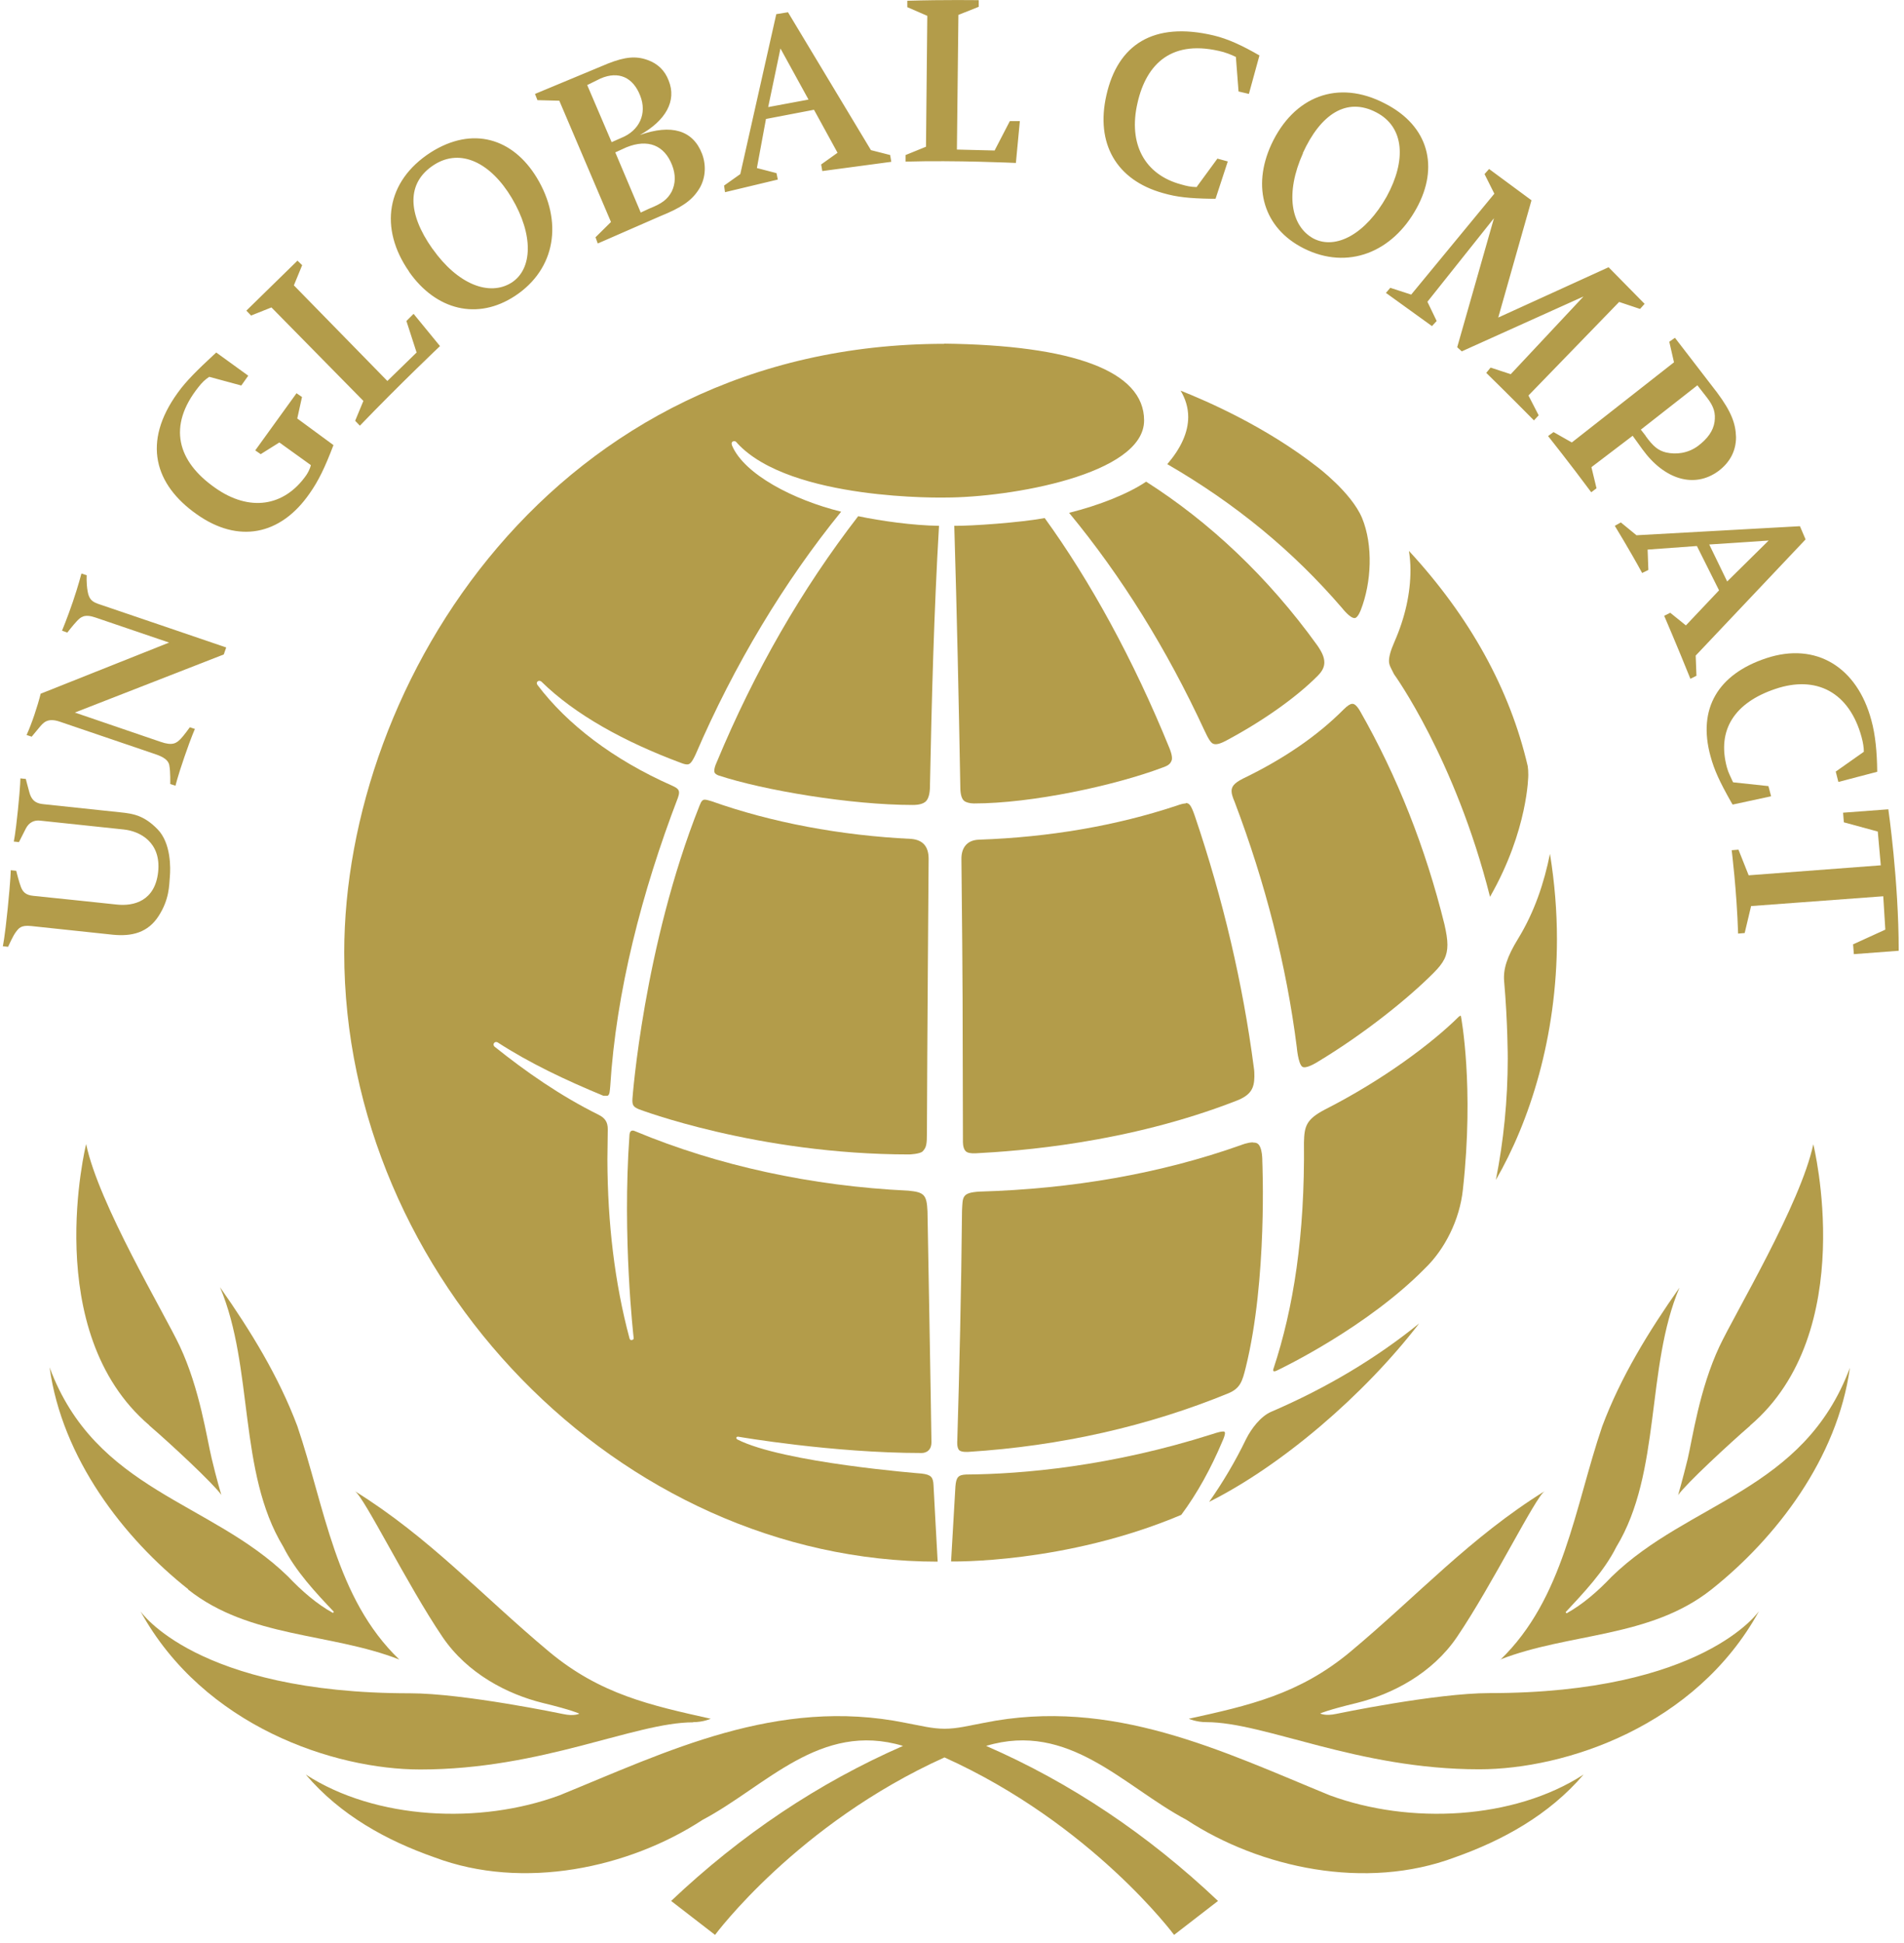 <?xml version="1.0" encoding="UTF-8"?>
<svg xmlns="http://www.w3.org/2000/svg" width="101" height="103" viewBox="0 0 101 103" fill="none">
  <path d="M2.16 36.77C1.99 37.46 1.68 38.38 1.41 38.97L1.68 39.06C1.68 39.06 1.85 38.85 2.07 38.59C2.29 38.33 2.5 38.03 3.19 38.27C3.19 38.27 7.8 39.84 8.13 39.95C8.46 40.06 8.91 40.21 8.98 40.57C9.05 40.93 9.03 41.57 9.03 41.57L9.31 41.66C9.31 41.66 9.41 41.21 9.79 40.11C10.17 39.01 10.34 38.65 10.34 38.65L10.07 38.56C10.07 38.56 9.74 39.02 9.58 39.18C9.36 39.4 9.16 39.56 8.51 39.33L3.97 37.78L11.87 34.7L12 34.33C12 34.33 5.67 32.17 5.3 32.05C4.93 31.93 4.73 31.82 4.65 31.36C4.57 30.9 4.6 30.5 4.6 30.5L4.32 30.41C4.32 30.41 4.15 31.07 3.86 31.92C3.57 32.77 3.29 33.44 3.29 33.44L3.57 33.54C3.57 33.54 3.88 33.14 4.08 32.93C4.28 32.72 4.47 32.54 5.06 32.74C5.65 32.94 8.97 34.07 8.97 34.07L2.16 36.78V36.77Z" fill="#B39C4A"></path>
  <path d="M1.01 44.65L0.73 44.62C0.73 44.62 0.81 44.32 0.95 42.95C1.09 41.58 1.08 41.27 1.08 41.27L1.37 41.3C1.37 41.3 1.41 41.48 1.56 42.02C1.71 42.56 2.05 42.61 2.32 42.64C2.59 42.67 5.7 43 6.38 43.07C7.06 43.14 7.64 43.23 8.36 43.97C9.08 44.71 9.05 46.04 9.01 46.49C8.97 46.94 8.99 47.67 8.42 48.56C7.85 49.45 7 49.66 5.99 49.56C4.99 49.45 2.21 49.16 1.66 49.1C1.11 49.04 1 49.21 0.84 49.42C0.68 49.63 0.43 50.2 0.43 50.2L0.15 50.17C0.15 50.17 0.25 49.75 0.41 48.16C0.57 46.57 0.57 46.14 0.57 46.14L0.86 46.17C0.86 46.17 1.01 46.78 1.11 47.03C1.21 47.28 1.35 47.46 1.78 47.5C2.21 47.54 5.62 47.9 6.19 47.96C7.1 48.06 8.23 47.77 8.39 46.22C8.55 44.67 7.44 44.07 6.56 43.98C5.68 43.89 2.4 43.54 2.12 43.51C1.84 43.48 1.55 43.58 1.37 43.93C1.19 44.28 1.01 44.64 1.01 44.64V44.65Z" fill="#B39C4A"></path>
  <path d="M69.12 8.12C68.169 10.23 68.46 11.99 69.68 12.65C70.87 13.26 72.45 12.4 73.559 10.42C74.6 8.52 74.51 6.74 73.01 5.96C71.43 5.13 70.049 6.06 69.109 8.12M67.439 7.66C68.62 5.12 70.96 4.18 73.469 5.49C75.82 6.69 76.329 8.88 75.15 11.03C73.87 13.38 71.49 14.34 69.159 13.17C67.029 12.1 66.4 9.92 67.439 7.66ZM99.909 47.52L92.889 48.04L92.549 49.47L92.2 49.5C92.129 47.22 91.859 45.08 91.859 45.08L92.219 45.05L92.76 46.41L99.769 45.88L99.609 44.09L97.809 43.6L97.769 43.09L100.169 42.91C100.169 42.91 100.719 46.7 100.719 50.41L98.34 50.59L98.299 50.07L100.009 49.29L99.9 47.52H99.909ZM91.939 41.48L93.809 41.68L93.95 42.22L91.909 42.66L91.809 42.49C91.219 41.44 90.939 40.84 90.74 40.11C90.029 37.55 91.159 35.74 93.689 34.9C96.34 34.02 98.519 35.38 99.269 38.19C99.48 38.95 99.57 39.88 99.579 40.92L97.519 41.46L97.379 40.91L98.87 39.86C98.87 39.64 98.829 39.37 98.749 39.08C98.1 36.7 96.35 35.79 94.169 36.53C92.029 37.25 91.059 38.69 91.609 40.7C91.689 40.99 91.79 41.15 91.919 41.45L91.939 41.48ZM90.669 28.87L91.62 30.83L93.82 28.66L90.659 28.87H90.669ZM90.019 28.95L87.4 29.14L87.439 30.22L87.109 30.38C86.45 29.17 85.659 27.88 85.659 27.88L85.98 27.7L86.809 28.38L95.48 27.9L95.779 28.6L89.95 34.76L89.99 35.83L89.669 35.99C88.969 34.25 88.279 32.65 88.279 32.65L88.6 32.49L89.43 33.16L91.189 31.3L90.019 28.96V28.95ZM87.29 23.11C87.7 23.68 87.969 23.89 88.379 23.99C88.909 24.11 89.54 24.04 90.079 23.64C90.579 23.26 90.879 22.85 90.95 22.37C91.01 21.91 90.93 21.57 90.54 21.07L90.04 20.43L87.04 22.78L87.29 23.1V23.11ZM86.6 23.11L84.419 24.77L84.689 25.89L84.409 26.1C83.32 24.63 82.12 23.12 82.12 23.12L82.409 22.91L83.379 23.46L88.799 19.21L88.549 18.12L88.85 17.91L91.09 20.82C91.84 21.83 92.07 22.45 92.09 23.18C92.09 23.9 91.769 24.52 91.15 24.98C89.879 25.91 88.29 25.43 87.129 23.83L86.609 23.11H86.6ZM79.469 16.84L85.329 14.17L87.24 16.11L86.999 16.38L85.889 16.01L81.079 20.97L81.62 22.02L81.37 22.29C80.1 21 78.84 19.77 78.84 19.77L79.07 19.49L80.139 19.84L83.999 15.72L77.54 18.63L77.299 18.41L79.249 11.57L75.719 16L76.21 17.02L75.96 17.29L73.519 15.53L73.749 15.26L74.859 15.62L79.269 10.27L78.749 9.23L78.99 8.96L81.24 10.62L79.469 16.86V16.84ZM63.48 9.91L64.579 8.41L65.129 8.56L64.48 10.54H64.279C63.08 10.52 62.429 10.45 61.7 10.24C59.209 9.55 58.109 7.6 58.69 5.05C59.289 2.38 61.169 1.12 64.379 1.88C65.139 2.06 65.909 2.42 66.809 2.94L66.249 4.98L65.7 4.85L65.559 3.02C65.559 3.02 65.269 2.87 64.9 2.76C62.169 2.03 60.809 3.38 60.34 5.46C59.84 7.62 60.709 9.26 62.66 9.78C62.94 9.86 63.13 9.91 63.489 9.92M49.12 7.79L49.19 0.84L48.13 0.38V0.04C50.099 -0.02 51.919 0.01 51.919 0.01V0.36L50.84 0.79L50.76 7.93L52.76 7.98L53.569 6.42H54.099L53.889 8.64C53.889 8.64 50.669 8.49 48.039 8.57V8.22L49.12 7.78V7.79ZM40.739 5.68L42.889 5.28L41.4 2.57L40.749 5.68H40.739ZM40.63 6.32L40.15 8.91L41.19 9.18L41.26 9.52L38.459 10.19L38.41 9.84L39.27 9.23L41.179 0.75L41.8 0.65L46.2 7.96L47.219 8.22L47.279 8.58L43.62 9.07L43.559 8.72L44.429 8.1L43.179 5.82L40.62 6.31L40.63 6.32ZM33.989 11.27L34.44 11.06C35.12 10.79 35.4 10.58 35.63 10.16C35.84 9.73 35.849 9.26 35.65 8.75C35.239 7.7 34.37 7.35 33.23 7.81L32.639 8.08L33.989 11.27ZM32.44 7.54L32.959 7.31C33.91 6.93 34.34 6.03 33.959 5.07C33.58 4.1 32.819 3.75 31.86 4.16L31.149 4.51L32.45 7.55L32.44 7.54ZM32.41 11.77L29.669 5.34L28.509 5.31L28.38 4.98L32.249 3.37C33.16 3.01 33.739 2.96 34.349 3.18C34.889 3.37 35.27 3.74 35.469 4.27C35.91 5.35 35.309 6.4 33.94 7.16C35.62 6.56 36.76 6.91 37.239 8.15C37.489 8.8 37.419 9.54 37.039 10.09C36.66 10.66 36.12 11.02 35.029 11.46L31.709 12.91L31.59 12.58L32.41 11.77ZM22.95 13.2C24.29 15.09 25.959 15.72 27.13 14.99C28.259 14.27 28.309 12.45 27.149 10.5C26.04 8.64 24.45 7.84 23.04 8.73C21.529 9.69 21.63 11.34 22.939 13.19M21.7 14.4C20.11 12.12 20.47 9.61 22.849 8.08C25.07 6.67 27.209 7.33 28.48 9.43C29.869 11.73 29.489 14.26 27.32 15.69C25.329 17 23.13 16.45 21.7 14.41M19.279 21.26L14.399 16.3L13.319 16.73L13.069 16.47L15.78 13.82L16.029 14.06L15.589 15.13L20.549 20.2L22.099 18.69L21.559 17.02L21.939 16.64L23.34 18.35C23.34 18.35 21.209 20.37 19.09 22.57L18.84 22.31L19.279 21.25V21.26ZM15.77 22.19L17.689 23.6C17.239 24.78 16.899 25.49 16.419 26.17C14.87 28.4 12.63 28.82 10.44 27.27C8.219 25.71 7.509 23.46 9.439 20.81C9.859 20.22 10.489 19.6 11.309 18.84L11.47 18.69L13.169 19.92L12.8 20.44L11.1 19.98C10.88 20.12 10.7 20.3 10.53 20.52C8.879 22.59 9.399 24.46 11.419 25.87C13.22 27.14 15.069 26.88 16.25 25.19C16.459 24.87 16.489 24.66 16.489 24.66L14.819 23.46L13.829 24.08L13.54 23.88L15.729 20.85L16.02 21.05L15.77 22.18V22.19Z" fill="#B39C4A"></path>
  <path d="M9.981 84.28C13.241 86.86 17.521 86.56 21.181 87.99C17.791 84.74 17.231 79.9 15.771 75.61C14.781 72.98 13.301 70.57 11.671 68.25C13.471 72.51 12.621 78.05 15.021 82C15.671 83.3 16.761 84.46 17.711 85.46L17.661 85.52C16.811 85.05 16.021 84.37 15.271 83.58C11.171 79.59 5.061 79.05 2.631 72.5C3.291 77.31 6.551 81.55 9.981 84.26" fill="#B39C4A"></path>
  <path d="M36.771 91.31C37.311 91.31 37.701 91.13 37.701 91.13C34.521 90.42 31.841 89.84 29.121 87.57C25.531 84.57 22.781 81.52 18.821 79.06C19.321 79.37 21.581 84 23.471 86.79C24.791 88.74 26.921 89.83 28.781 90.29C30.391 90.68 30.731 90.86 30.731 90.86C30.731 90.86 30.461 91.01 29.871 90.88C29.871 90.88 24.601 89.78 21.751 89.78C10.381 89.78 7.451 85.43 7.451 85.43C10.811 91.55 17.751 93.82 22.291 93.82C28.761 93.82 33.661 91.32 36.771 91.32" fill="#B39C4A"></path>
  <path d="M78.471 93.81C83.021 93.81 89.951 91.54 93.311 85.42C93.311 85.42 90.371 89.77 79.011 89.77C76.161 89.77 70.891 90.87 70.891 90.87C70.301 91 70.031 90.85 70.031 90.85C70.031 90.85 70.371 90.68 71.981 90.29C73.841 89.83 75.971 88.74 77.291 86.79C79.181 84 81.451 79.37 81.941 79.06C77.971 81.53 75.231 84.57 71.641 87.57C68.921 89.84 66.24 90.43 63.06 91.13C63.06 91.13 63.461 91.31 63.99 91.31C67.1 91.31 71.991 93.81 78.471 93.81Z" fill="#B39C4A"></path>
  <path d="M7.919 75.58C9.029 76.53 11.329 78.67 11.739 79.26C11.739 79.26 11.479 78.39 11.229 77.33C10.97 76.26 10.6 73.64 9.539 71.38C8.709 69.61 5.229 63.83 4.569 60.66C4.569 60.66 2.099 70.61 7.919 75.57" fill="#B39C4A"></path>
  <path d="M79.58 87.99C83.25 86.56 87.52 86.86 90.78 84.28C94.21 81.56 97.47 77.33 98.13 72.52C95.69 79.07 89.59 79.61 85.49 83.6C84.74 84.39 83.95 85.07 83.1 85.54L83.05 85.48C83.99 84.47 85.09 83.32 85.74 82.02C88.14 78.07 87.29 72.52 89.09 68.27C87.46 70.59 85.98 72.99 84.99 75.63C83.53 79.92 82.96 84.76 79.58 88.01" fill="#B39C4A"></path>
  <path d="M70.541 95.19C64.891 92.88 59.001 89.96 52.181 91.35C51.411 91.49 50.791 91.66 50.111 91.66C49.431 91.66 48.811 91.49 48.041 91.35C41.221 89.96 35.331 92.89 29.681 95.19C25.461 96.75 19.931 96.49 16.221 94.09C18.061 96.25 20.511 97.59 23.051 98.48C27.761 100.25 33.371 99.04 37.271 96.49C40.621 94.72 43.501 91.25 47.901 92.57C43.421 94.53 39.321 97.27 35.601 100.79L37.931 102.59C37.931 102.59 42.281 96.71 50.101 93.18C57.921 96.71 62.281 102.59 62.281 102.59L64.611 100.79C60.891 97.27 56.791 94.52 52.311 92.57C56.711 91.25 59.601 94.72 62.941 96.49C66.851 99.05 72.451 100.25 77.171 98.48C79.711 97.58 82.161 96.24 84.001 94.09C80.291 96.49 74.771 96.75 70.541 95.19Z" fill="#B39C4A"></path>
  <path d="M92.84 75.58C98.659 70.62 96.189 60.67 96.189 60.67C95.519 63.83 92.049 69.61 91.21 71.39C90.15 73.65 89.779 76.27 89.529 77.34C89.269 78.4 89.019 79.27 89.019 79.27C89.439 78.67 91.74 76.54 92.84 75.59" fill="#B39C4A"></path>
  <path d="M71.72 37.32C71.63 37.32 71.48 37.41 71.27 37.62C69.91 38.99 68.12 40.23 65.94 41.28C65.44 41.53 65.33 41.72 65.33 41.95C65.33 42.09 65.39 42.28 65.49 42.51C67.12 46.81 68.24 51.18 68.79 55.53C68.79 55.53 68.86 56.37 69.07 56.55C69.25 56.71 69.85 56.33 69.9 56.3C72.39 54.8 74.72 52.92 76.05 51.58C76.58 51.05 76.78 50.68 76.78 50.09C76.78 49.79 76.72 49.44 76.62 49C75.62 44.96 74.12 41.16 72.15 37.71C71.99 37.43 71.85 37.32 71.76 37.32H71.73H71.72Z" fill="#B39C4A"></path>
  <path d="M66.461 60.57C66.181 60.57 65.841 60.71 65.841 60.71C61.561 62.23 56.871 63.04 51.951 63.18C51.011 63.24 51.071 63.46 51.031 64.2C50.991 68.55 50.891 72.64 50.781 76.37C50.781 76.37 50.741 76.75 50.881 76.89C51.001 77.01 51.371 76.98 51.371 76.98C56.261 76.67 60.901 75.62 65.171 73.87C65.801 73.6 65.901 73.23 66.081 72.51C67.241 67.84 66.961 61.58 66.961 61.58C66.961 61.58 66.981 60.8 66.701 60.63C66.641 60.59 66.561 60.58 66.471 60.58L66.461 60.57Z" fill="#B39C4A"></path>
  <path d="M60.811 25.53C59.851 26.18 58.321 26.79 56.711 27.19C59.491 30.55 61.901 34.43 63.891 38.73C64.091 39.16 64.231 39.4 64.371 39.44C64.551 39.51 64.831 39.38 65.041 39.27C66.971 38.24 68.751 36.99 69.901 35.83C70.151 35.58 70.251 35.36 70.251 35.12C70.251 34.86 70.131 34.58 69.871 34.21C67.261 30.59 64.161 27.68 60.801 25.54L60.811 25.53Z" fill="#B39C4A"></path>
  <path d="M55.411 27.47C54.101 27.71 51.541 27.89 50.621 27.88C50.761 32.58 50.861 37.24 50.941 41.73C50.941 42.13 51.021 42.36 51.141 42.46C51.231 42.54 51.441 42.6 51.661 42.6C54.741 42.6 59.131 41.65 61.661 40.7C61.911 40.61 62.071 40.54 62.151 40.32C62.231 40.11 62.031 39.66 62.031 39.66C60.141 35.01 57.821 30.78 55.411 27.46V27.47Z" fill="#B39C4A"></path>
  <path d="M64.881 75.9C64.781 75.9 64.631 75.93 64.271 76.05C58.911 77.75 54.241 78.16 51.251 78.18C50.831 78.2 50.721 78.32 50.681 78.82L50.451 82.79C50.451 82.79 56.481 82.93 62.661 80.32C63.511 79.18 64.241 77.85 64.851 76.4C64.921 76.24 64.971 76.11 64.981 75.99C64.981 75.91 64.931 75.9 64.911 75.9H64.891H64.881Z" fill="#B39C4A"></path>
  <path d="M77.46 53.86L77.39 53.9C75.96 55.32 73.35 57.27 70.28 58.83C69.29 59.35 69.19 59.71 69.17 60.57C69.22 65.52 68.62 69.35 67.55 72.58C67.55 72.58 67.46 72.81 67.75 72.66C68.04 72.52 72.53 70.36 75.59 67.25C76.64 66.24 77.43 64.68 77.6 63.08C78.21 57.59 77.5 53.9 77.5 53.9C77.5 53.87 77.48 53.85 77.46 53.85V53.86Z" fill="#B39C4A"></path>
  <path d="M74.74 29.21C74.79 29.55 74.82 29.88 74.82 30.22C74.82 31.45 74.54 32.73 73.97 34.03C73.76 34.51 73.68 34.82 73.68 35.05C73.68 35.28 73.81 35.46 73.95 35.75C73.95 35.75 77.19 40.22 79.04 47.55C81.07 44 81.07 41.09 81.07 41.09C81.07 40.91 81.06 40.74 81.04 40.62C80.1 36.57 77.99 32.73 74.74 29.21Z" fill="#B39C4A"></path>
  <path d="M50.1 18.23C29.36 18.23 18.26 36.22 18.26 50.51C18.26 67.76 32.87 82.8 49.74 82.8C49.72 82.52 49.52 78.75 49.52 78.75C49.5 78.33 49.4 78.19 48.89 78.13C48.89 78.13 41.53 77.56 39.11 76.32C39.01 76.25 39.06 76.15 39.19 76.18C39.19 76.18 44.16 77.04 48.88 77.04C48.88 77.04 49.41 77.07 49.41 76.47C49.41 75.93 49.2 64.23 49.2 64.23C49.16 63.35 49.03 63.21 48.18 63.13C43.06 62.89 38.06 61.8 33.72 59.99C33.61 59.94 33.55 59.93 33.49 59.96C33.39 60.01 33.39 60.2 33.39 60.2C33 65.61 33.61 70.91 33.61 70.91C33.63 70.99 33.6 71.04 33.51 71.05C33.41 71.07 33.39 70.95 33.39 70.95C32.61 68.04 32.23 64.86 32.22 61.48C32.22 61.24 32.24 59.87 32.24 59.87C32.24 59.5 32.1 59.28 31.76 59.11C29.7 58.09 27.88 56.81 26.24 55.5C26.24 55.5 26.12 55.4 26.22 55.29C26.3 55.21 26.4 55.27 26.4 55.27C28.08 56.36 30 57.27 32.01 58.1H32.23C32.35 58.03 32.34 57.87 32.37 57.61C32.68 52.6 34.04 47.31 35.96 42.3C36 42.19 36.02 42.1 36.02 42.03C36.02 41.88 35.95 41.79 35.66 41.66C32.51 40.27 30.08 38.39 28.52 36.33C28.52 36.33 28.42 36.21 28.52 36.13C28.61 36.05 28.72 36.14 28.72 36.14C30.5 37.89 33.13 39.34 36.15 40.46C36.28 40.51 36.38 40.53 36.45 40.53C36.59 40.53 36.69 40.45 36.9 40C38.94 35.26 41.61 30.83 44.62 27.13C42.09 26.51 39.49 25.15 38.84 23.64C38.84 23.64 38.76 23.47 38.87 23.41C39.01 23.33 39.11 23.5 39.11 23.5C41.94 26.57 50.15 26.38 50.15 26.38C53.56 26.38 60.69 25.17 60.69 22.29C60.69 19.67 56.92 18.3 50.06 18.22L50.1 18.23Z" fill="#B39C4A"></path>
  <path d="M62.62 20.7C62.89 21.15 63.03 21.62 63.03 22.11C63.03 22.93 62.64 23.77 61.92 24.61C65.53 26.7 68.58 29.2 71.21 32.26C71.21 32.26 71.63 32.8 71.87 32.77C72.04 32.75 72.19 32.33 72.19 32.33C72.75 30.89 72.85 28.91 72.25 27.46C71.68 26.11 69.88 24.76 69.88 24.76C67.15 22.63 64.06 21.28 62.62 20.71V20.7Z" fill="#B39C4A"></path>
  <path d="M82.22 45.27C81.91 46.81 81.4 48.35 80.53 49.77C79.94 50.73 79.73 51.39 79.79 52.04C79.98 54.2 79.98 56.11 79.98 56.11C79.98 58.33 79.76 60.5 79.35 62.56C81.14 59.47 82.59 54.99 82.59 49.79C82.59 48.33 82.47 46.82 82.22 45.27Z" fill="#B39C4A"></path>
  <path d="M67.441 74.85C66.871 75.09 66.371 75.76 66.101 76.3C65.531 77.48 64.871 78.59 64.141 79.63C67.961 77.72 72.331 74 75.281 70.17C73.001 72.02 70.371 73.59 67.441 74.85Z" fill="#B39C4A"></path>
  <path d="M37.39 42.4C37.28 42.4 37.21 42.45 37.11 42.71C34.14 50.18 33.55 58.24 33.55 58.24C33.52 58.62 33.62 58.69 33.88 58.81C33.88 58.81 40.17 61.21 48.24 61.21C48.24 61.21 48.79 61.19 48.94 61.05C49.14 60.84 49.17 60.69 49.17 60.04C49.18 56.06 49.26 45.53 49.26 45.53C49.26 44.86 48.93 44.53 48.34 44.48C44.59 44.3 40.92 43.61 37.74 42.48C37.58 42.43 37.46 42.4 37.39 42.4Z" fill="#B39C4A"></path>
  <path d="M45.531 27.36C42.531 31.24 40.031 35.58 38.021 40.41C37.821 40.84 37.911 40.97 37.911 40.97C37.961 41.06 38.101 41.11 38.101 41.11C40.521 41.91 45.161 42.68 48.411 42.68C48.771 42.68 48.971 42.61 49.101 42.5C49.241 42.37 49.331 42.11 49.331 41.67C49.421 37.16 49.541 32.48 49.811 27.88C48.421 27.86 46.721 27.62 45.531 27.37V27.36Z" fill="#B39C4A"></path>
  <path d="M62.89 42.6C62.79 42.6 62.63 42.64 62.41 42.72C59.21 43.78 55.68 44.39 51.94 44.52C51.22 44.54 50.99 45.04 51 45.56C51.02 47.86 51.07 51.49 51.07 56.39C51.07 57.63 51.08 59.29 51.08 60.49C51.08 60.49 51.06 60.87 51.22 61.03C51.31 61.13 51.5 61.16 51.75 61.15C54 61.03 59.76 60.63 65.57 58.37C66.36 58.07 66.53 57.7 66.54 57.09C66.54 56.94 66.54 56.78 66.51 56.6C65.93 52.16 64.88 47.68 63.38 43.26C63.18 42.68 63.08 42.58 62.91 42.58L62.89 42.6Z" fill="#B39C4A"></path>
</svg>
